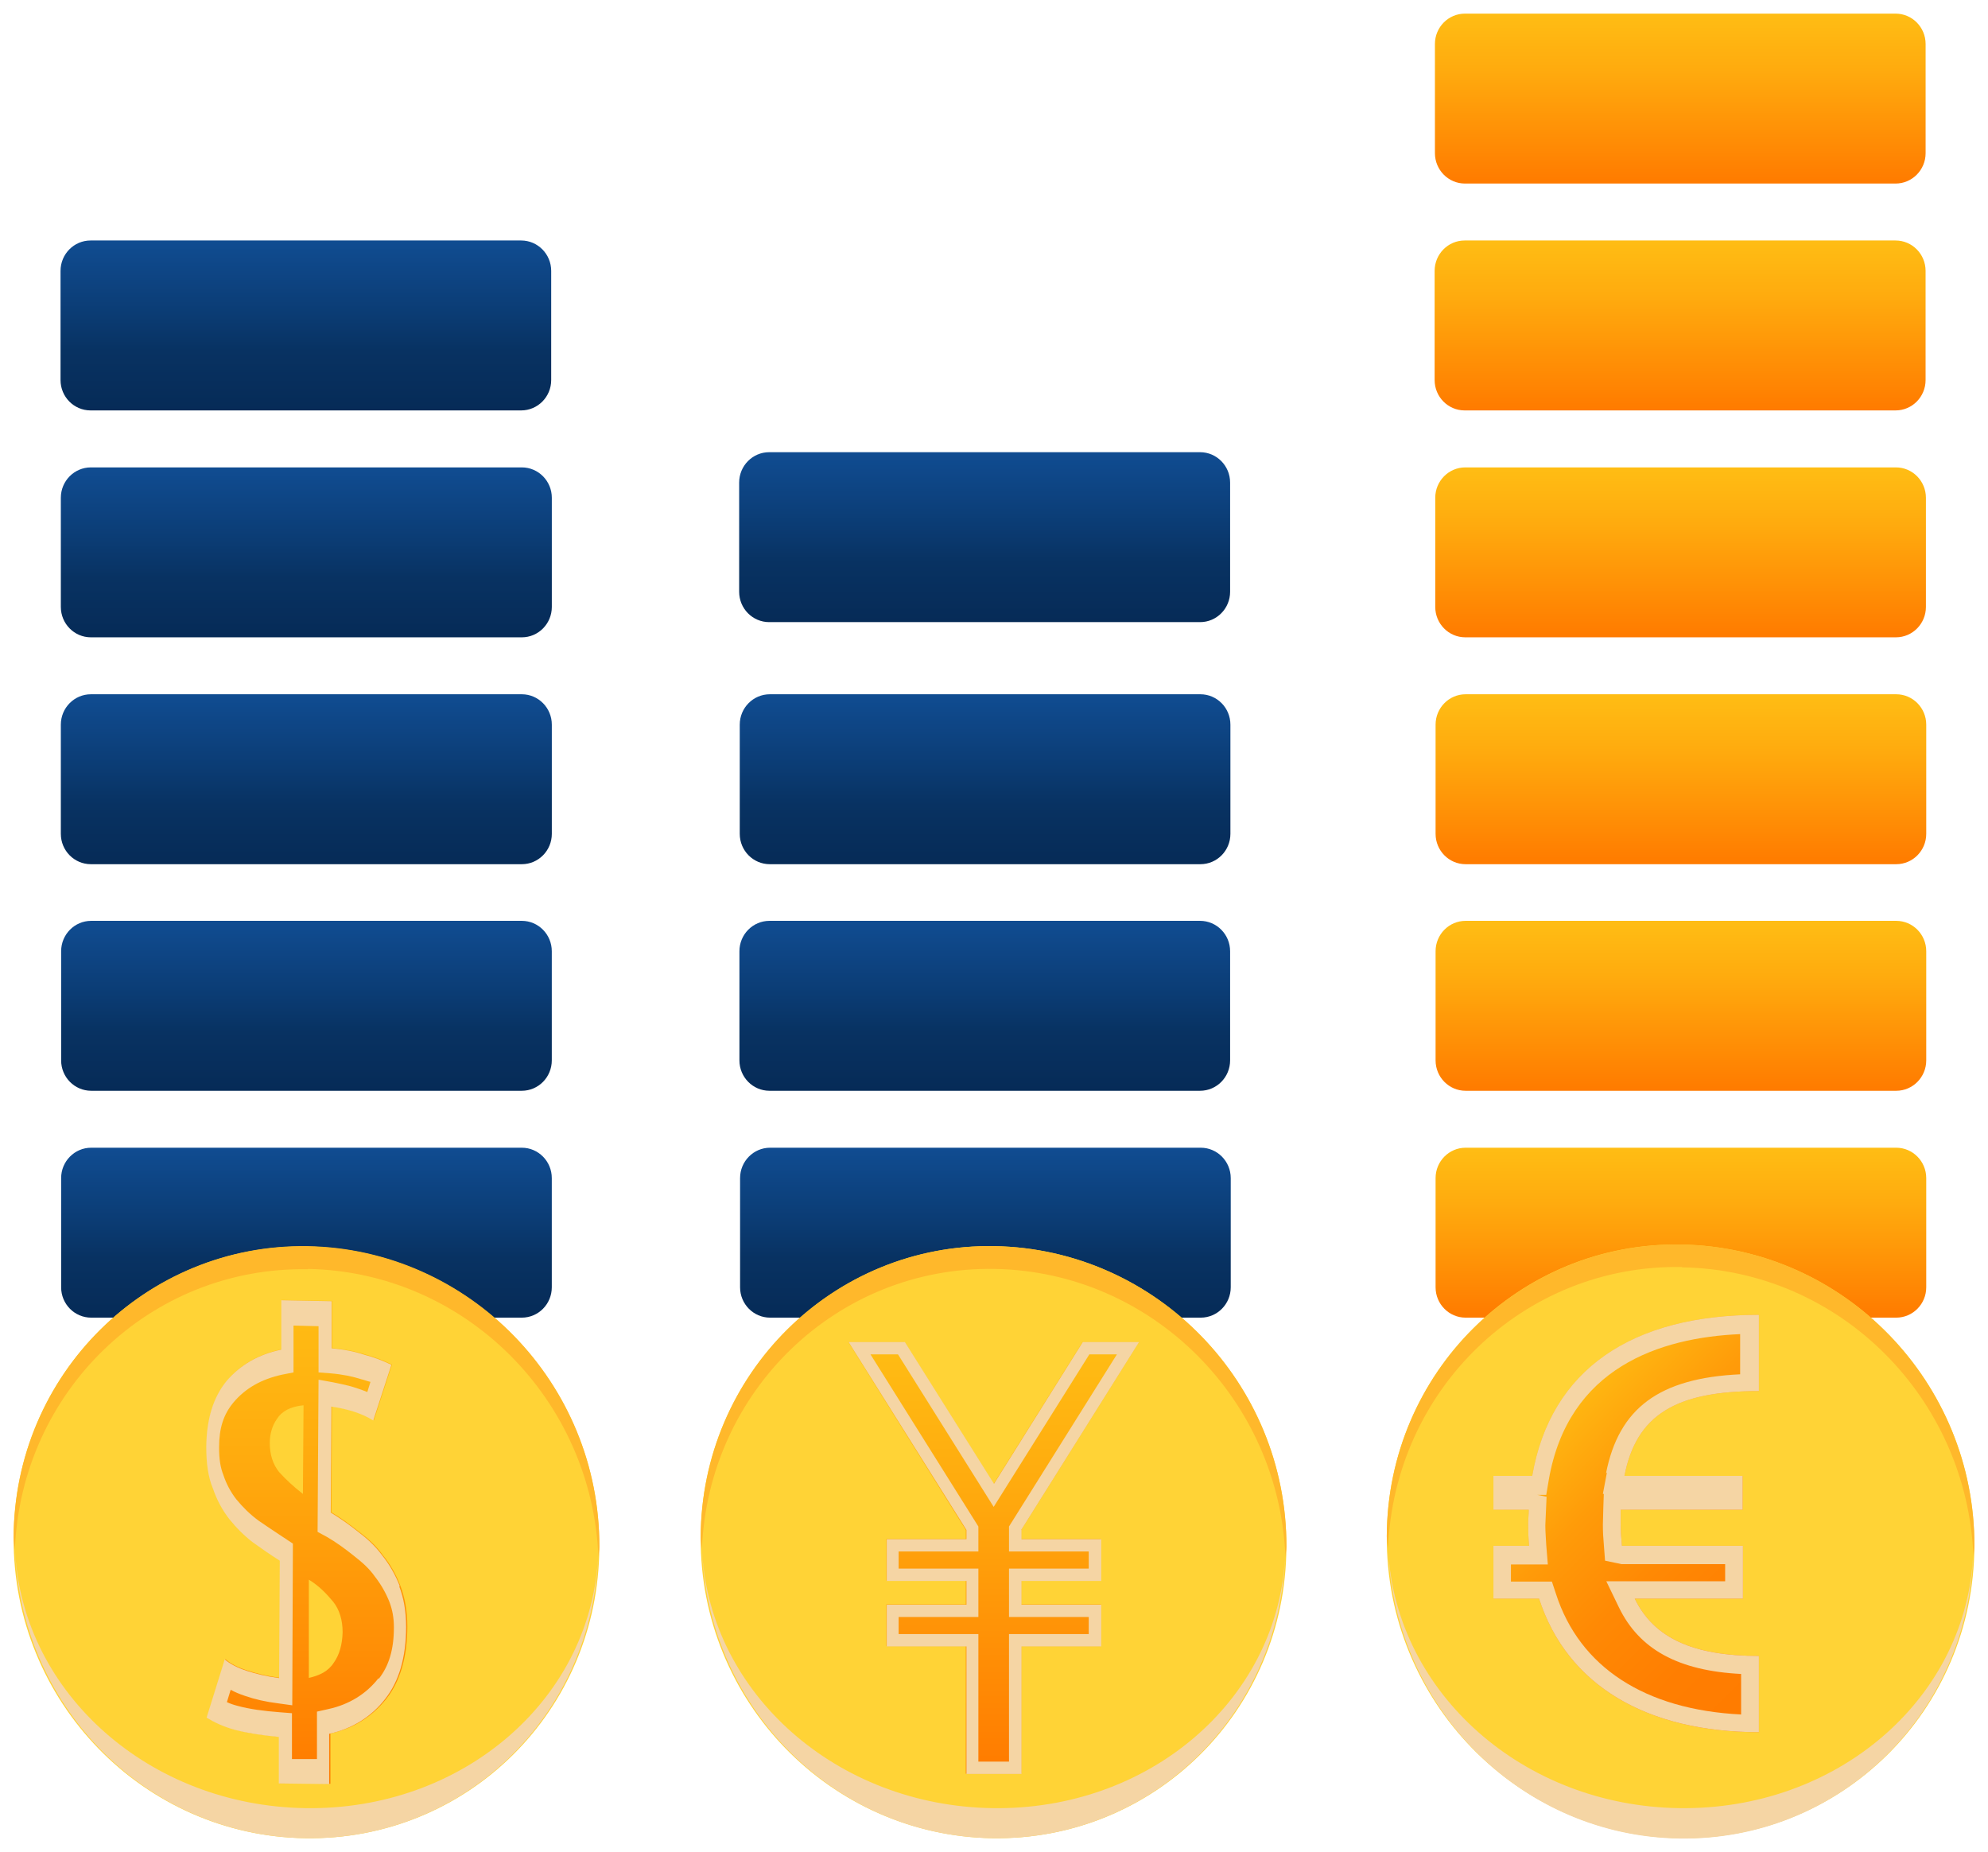 <svg width="73" height="68" viewBox="0 0 73 68" fill="none" xmlns="http://www.w3.org/2000/svg">
<path d="M3.348 42.145H19.16C19.769 42.145 20.262 42.645 20.262 43.261V47.27C20.262 47.886 19.769 48.385 19.16 48.385H3.348C2.739 48.385 2.245 47.886 2.245 47.27V43.261C2.245 42.645 2.739 42.145 3.348 42.145Z" fill="url(#paint0_linear_983_7865)"/>
<path d="M3.348 33.814H19.16C19.769 33.814 20.262 34.314 20.262 34.93V38.938C20.262 39.554 19.769 40.054 19.16 40.054H3.348C2.739 40.054 2.245 39.554 2.245 38.938V34.93C2.245 34.314 2.739 33.814 3.348 33.814Z" fill="url(#paint1_linear_983_7865)"/>
<path d="M3.337 25.494H19.161C19.769 25.494 20.263 25.994 20.263 26.61V30.619C20.263 31.235 19.769 31.734 19.161 31.734H3.337C2.728 31.734 2.234 31.235 2.234 30.619V26.61C2.234 25.994 2.728 25.494 3.337 25.494Z" fill="url(#paint2_linear_983_7865)"/>
<path d="M3.337 17.163H19.161C19.769 17.163 20.263 17.663 20.263 18.278V22.287C20.263 22.903 19.769 23.403 19.161 23.403H3.337C2.728 23.403 2.234 22.903 2.234 22.287V18.278C2.234 17.663 2.728 17.163 3.337 17.163Z" fill="url(#paint3_linear_983_7865)"/>
<path d="M3.325 8.831H19.137C19.746 8.831 20.24 9.331 20.24 9.947V13.956C20.24 14.572 19.746 15.071 19.137 15.071H3.325C2.716 15.071 2.223 14.572 2.223 13.956V9.947C2.223 9.331 2.716 8.831 3.325 8.831Z" fill="url(#paint4_linear_983_7865)"/>
<path d="M28.267 42.145H44.091C44.699 42.145 45.193 42.645 45.193 43.261V47.27C45.193 47.886 44.699 48.385 44.091 48.385H28.278C27.67 48.385 27.176 47.886 27.176 47.27V43.261C27.176 42.645 27.67 42.145 28.278 42.145H28.267Z" fill="url(#paint5_linear_983_7865)"/>
<path d="M28.255 33.814H44.067C44.676 33.814 45.17 34.314 45.17 34.93V38.938C45.17 39.554 44.676 40.054 44.067 40.054H28.255C27.646 40.054 27.152 39.554 27.152 38.938V34.93C27.152 34.314 27.646 33.814 28.255 33.814Z" fill="url(#paint6_linear_983_7865)"/>
<path d="M28.255 25.494H44.079C44.688 25.494 45.181 25.994 45.181 26.61V30.619C45.181 31.235 44.688 31.734 44.079 31.734H28.267C27.658 31.734 27.164 31.235 27.164 30.619V26.61C27.164 25.994 27.658 25.494 28.267 25.494H28.255Z" fill="url(#paint7_linear_983_7865)"/>
<path d="M28.256 16.605H44.068C44.676 16.605 45.17 17.105 45.17 17.721V21.73C45.17 22.345 44.676 22.845 44.068 22.845H28.244C27.635 22.845 27.142 22.345 27.142 21.73V17.721C27.142 17.105 27.635 16.605 28.244 16.605H28.256Z" fill="url(#paint8_linear_983_7865)"/>
<path d="M53.817 42.145H69.63C70.238 42.145 70.732 42.645 70.732 43.261V47.27C70.732 47.886 70.238 48.385 69.63 48.385H53.817C53.209 48.385 52.715 47.886 52.715 47.27V43.261C52.715 42.645 53.209 42.145 53.817 42.145Z" fill="url(#paint9_linear_983_7865)"/>
<path d="M53.817 33.814H69.63C70.238 33.814 70.732 34.314 70.732 34.93V38.938C70.732 39.554 70.238 40.054 69.63 40.054H53.817C53.209 40.054 52.715 39.554 52.715 38.938V34.93C52.715 34.314 53.209 33.814 53.817 33.814Z" fill="url(#paint10_linear_983_7865)"/>
<path d="M53.806 25.494H69.63C70.238 25.494 70.732 25.994 70.732 26.61V30.619C70.732 31.235 70.238 31.734 69.63 31.734H53.817C53.209 31.734 52.715 31.235 52.715 30.619V26.61C52.715 25.994 53.209 25.494 53.817 25.494H53.806Z" fill="url(#paint11_linear_983_7865)"/>
<path d="M53.806 17.163H69.618C70.227 17.163 70.72 17.663 70.72 18.278V22.287C70.72 22.903 70.227 23.403 69.618 23.403H53.806C53.197 23.403 52.703 22.903 52.703 22.287V18.278C52.703 17.663 53.197 17.163 53.806 17.163Z" fill="url(#paint12_linear_983_7865)"/>
<path d="M53.794 8.831H69.606C70.215 8.831 70.708 9.331 70.708 9.947V13.956C70.708 14.572 70.215 15.071 69.606 15.071H53.782C53.173 15.071 52.68 14.572 52.68 13.956V9.947C52.68 9.331 53.173 8.831 53.782 8.831H53.794Z" fill="url(#paint13_linear_983_7865)"/>
<path d="M53.794 0.5H69.606C70.215 0.5 70.709 1 70.709 1.615V5.624C70.709 6.24 70.215 6.74 69.606 6.74H53.794C53.185 6.74 52.691 6.24 52.691 5.624V1.615C52.691 1 53.185 0.5 53.794 0.5Z" fill="url(#paint14_linear_983_7865)"/>
<path d="M22.008 56.81C21.985 62.829 17.151 67.593 11.203 67.5C5.266 67.407 0.466 62.48 0.5 56.461C0.523 50.465 5.369 45.666 11.294 45.771C17.231 45.876 22.031 50.814 22.008 56.81Z" fill="#FFD336"/>
<g style="mix-blend-mode:multiply">
<path d="M21.951 57.367C21.951 57.367 21.951 57.333 21.951 57.309C21.618 62.469 16.944 66.489 11.203 66.396C5.484 66.303 0.868 62.19 0.558 57.031V57.054C0.845 62.794 5.472 67.407 11.203 67.5C16.956 67.593 21.641 63.108 21.951 57.356V57.367Z" fill="#F5D5A4"/>
</g>
<g style="mix-blend-mode:screen">
<path d="M11.306 46.596C17.093 46.7 21.756 51.407 21.974 57.193C21.974 57.054 22.008 56.938 22.008 56.798C22.031 50.791 17.231 45.864 11.294 45.759C5.369 45.666 0.523 50.465 0.5 56.461C0.5 56.612 0.534 56.752 0.546 56.903C0.776 51.093 5.507 46.503 11.306 46.608V46.596Z" fill="#FFB82B"/>
</g>
<path d="M10.262 63.77C9.642 63.712 9.113 63.642 8.666 63.514C8.218 63.398 7.873 63.224 7.609 63.061L8.275 60.923C8.47 61.097 8.723 61.225 9.079 61.342C9.435 61.458 9.814 61.551 10.273 61.609L10.296 57.298C9.963 57.089 9.642 56.856 9.309 56.624C8.987 56.38 8.7 56.089 8.447 55.776C8.195 55.439 7.988 55.078 7.839 54.637C7.667 54.218 7.598 53.719 7.598 53.115C7.598 52.081 7.85 51.302 8.344 50.698C8.838 50.093 9.515 49.722 10.342 49.547V47.735L12.202 47.77V49.501C12.639 49.547 13.052 49.617 13.397 49.733C13.753 49.826 14.086 49.954 14.396 50.105L13.73 52.15C13.546 52.046 13.328 51.929 13.052 51.837C12.788 51.755 12.501 51.685 12.191 51.639L12.168 55.532C12.512 55.729 12.834 55.973 13.178 56.24C13.5 56.484 13.81 56.752 14.063 57.112C14.327 57.426 14.545 57.821 14.706 58.239C14.867 58.669 14.958 59.157 14.958 59.726C14.958 60.842 14.694 61.737 14.189 62.376C13.684 63.015 12.995 63.468 12.133 63.654V65.501L10.273 65.478V63.77H10.262ZM11.134 51.604C10.664 51.651 10.342 51.825 10.17 52.104C9.986 52.359 9.906 52.685 9.906 52.987C9.906 53.405 10.021 53.777 10.25 54.056C10.491 54.323 10.778 54.59 11.123 54.858L11.146 51.604H11.134ZM11.318 61.62C11.732 61.527 12.053 61.376 12.26 61.051C12.467 60.761 12.57 60.377 12.581 59.935C12.581 59.494 12.467 59.111 12.237 58.82C11.996 58.529 11.709 58.227 11.341 58.007V61.62H11.318Z" fill="url(#paint15_linear_983_7865)"/>
<g style="mix-blend-mode:multiply">
<path d="M14.682 58.251C14.522 57.832 14.292 57.437 14.039 57.123C13.775 56.763 13.477 56.496 13.155 56.252C12.822 55.985 12.489 55.752 12.145 55.543L12.168 51.651C12.489 51.697 12.776 51.767 13.029 51.848C13.304 51.941 13.523 52.046 13.706 52.162L14.372 50.117C14.062 49.966 13.729 49.838 13.373 49.745C13.029 49.629 12.615 49.547 12.179 49.513V47.781L10.33 47.746V49.559C9.492 49.733 8.826 50.117 8.321 50.709C7.827 51.314 7.586 52.104 7.574 53.126C7.574 53.73 7.643 54.242 7.815 54.648C7.965 55.09 8.171 55.462 8.424 55.787C8.677 56.101 8.964 56.391 9.285 56.636C9.607 56.868 9.94 57.1 10.273 57.309L10.25 61.62C9.802 61.562 9.412 61.469 9.056 61.353C8.7 61.237 8.447 61.097 8.252 60.935L7.586 63.073C7.85 63.236 8.206 63.41 8.642 63.526C9.09 63.642 9.618 63.724 10.238 63.782V65.49L12.087 65.513V63.666C12.948 63.48 13.649 63.026 14.143 62.387C14.648 61.748 14.912 60.865 14.912 59.738C14.912 59.157 14.82 58.669 14.659 58.251H14.682ZM13.902 61.62C13.454 62.201 12.811 62.596 12.053 62.759L11.639 62.852V64.595H10.721V62.91L10.273 62.875C9.676 62.829 9.159 62.759 8.734 62.643C8.596 62.608 8.458 62.562 8.332 62.504L8.47 62.05C8.619 62.132 8.78 62.201 8.987 62.271C9.354 62.399 9.756 62.492 10.227 62.55L10.732 62.62L10.755 56.682C10.755 56.682 9.802 56.054 9.503 55.845C9.17 55.601 8.918 55.346 8.677 55.055C8.47 54.788 8.309 54.486 8.206 54.172C8.091 53.882 8.045 53.579 8.045 53.15C8.045 52.441 8.206 51.941 8.573 51.499C9.01 50.977 9.607 50.64 10.365 50.477L10.778 50.396V48.676L11.697 48.699V50.396L12.145 50.431C12.569 50.465 12.96 50.547 13.281 50.651C13.385 50.675 13.5 50.721 13.603 50.744L13.488 51.116C13.373 51.07 13.247 51.023 13.109 50.977C12.845 50.884 12.546 50.825 12.213 50.756L11.697 50.663L11.662 56.252L12.007 56.438C12.328 56.624 12.65 56.856 12.971 57.112C13.316 57.379 13.569 57.611 13.764 57.89C13.982 58.169 14.166 58.483 14.303 58.832C14.407 59.111 14.464 59.401 14.464 59.761C14.464 60.575 14.28 61.179 13.902 61.655V61.62Z" fill="#F5D5A4"/>
</g>
<path d="M72.5 56.775C72.477 62.806 67.62 67.593 61.66 67.5C55.712 67.395 50.889 62.457 50.923 56.415C50.946 50.407 55.803 45.585 61.752 45.701C67.712 45.806 72.523 50.756 72.5 56.775Z" fill="#FFD336"/>
<g style="mix-blend-mode:multiply">
<path d="M72.443 57.333V57.275C72.11 62.445 67.424 66.478 61.66 66.396C55.918 66.315 51.291 62.166 50.98 57.007V57.031C51.268 62.794 55.907 67.419 61.66 67.512C67.436 67.605 72.133 63.096 72.443 57.333Z" fill="#F5D5A4"/>
</g>
<g style="mix-blend-mode:screen">
<path d="M61.763 46.538C67.574 46.631 72.247 51.36 72.465 57.17C72.465 57.031 72.5 56.914 72.5 56.775C72.523 50.756 67.711 45.806 61.752 45.701C55.803 45.597 50.946 50.407 50.923 56.415C50.923 56.566 50.957 56.705 50.969 56.856C51.199 51.035 55.941 46.422 61.763 46.526V46.538Z" fill="#FFB82B"/>
</g>
<path d="M64.588 51.081V48.281C59.937 48.281 56.94 50.279 56.263 54.195H54.839V55.439H56.136C56.136 55.613 56.114 55.787 56.114 55.973C56.114 56.24 56.125 56.508 56.148 56.763H54.839V58.704H56.515C57.549 61.899 60.477 63.607 64.588 63.607V60.807C62.165 60.807 60.73 60.145 60.029 58.704H64.002V56.763H59.559C59.535 56.508 59.513 56.264 59.513 55.973C59.513 55.787 59.513 55.613 59.513 55.439H63.991V54.195H59.65C60.087 51.964 61.522 51.081 64.588 51.081Z" fill="url(#paint16_linear_983_7865)"/>
<g style="mix-blend-mode:multiply">
<path d="M64.588 51.081V48.281C59.937 48.281 56.94 50.279 56.263 54.195H54.839V55.439H56.136C56.136 55.613 56.114 55.787 56.114 55.973C56.114 56.24 56.125 56.508 56.148 56.763H54.839V58.704H56.515C57.549 61.899 60.477 63.607 64.588 63.607V60.807C62.165 60.807 60.73 60.145 60.029 58.704H64.002V56.763H59.559C59.535 56.508 59.513 56.264 59.513 55.973C59.513 55.787 59.513 55.613 59.513 55.439H63.991V54.195H59.65C60.087 51.964 61.522 51.081 64.588 51.081ZM59.007 54.068L58.858 54.858H58.892C58.892 54.858 58.858 55.787 58.858 55.985C58.858 56.24 58.87 56.473 58.892 56.705L58.938 57.309L59.547 57.437H63.348V58.065H58.984L59.444 59.017C60.19 60.563 61.626 61.353 63.934 61.469V62.957C60.408 62.782 58.008 61.225 57.136 58.529L56.986 58.076H55.482V57.449H56.837L56.779 56.74C56.768 56.496 56.745 56.264 56.745 56.008L56.791 54.962L56.447 54.892H56.779L56.871 54.346C57.583 50.221 60.948 49.117 63.899 48.99V50.465C60.925 50.605 59.444 51.709 58.973 54.102L59.007 54.068Z" fill="#F5D5A4"/>
</g>
<path d="M47.237 56.81C47.214 62.829 42.368 67.593 36.431 67.5C30.494 67.395 25.694 62.48 25.729 56.45C25.752 50.454 30.598 45.655 36.523 45.759C42.46 45.864 47.26 50.802 47.237 56.798V56.81Z" fill="#FFD336"/>
<g style="mix-blend-mode:multiply">
<path d="M47.179 57.367C47.179 57.367 47.179 57.333 47.179 57.309C46.846 62.469 42.173 66.489 36.431 66.396C30.712 66.303 26.096 62.19 25.786 57.031V57.054C26.073 62.794 30.701 67.407 36.431 67.5C42.184 67.593 46.869 63.108 47.179 57.356V57.367Z" fill="#F5D5A4"/>
</g>
<g style="mix-blend-mode:screen">
<path d="M36.534 46.596C42.322 46.7 46.984 51.407 47.202 57.193C47.202 57.054 47.237 56.938 47.237 56.798C47.26 50.791 42.46 45.864 36.523 45.759C30.597 45.655 25.752 50.454 25.729 56.45C25.729 56.601 25.763 56.74 25.774 56.891C26.004 51.081 30.735 46.491 36.534 46.596Z" fill="#FFB82B"/>
</g>
<path d="M37.499 56.182L41.828 49.28H39.749L36.488 54.486L33.215 49.28H31.148L35.466 56.182V56.508H32.549V58.041H35.466V58.913H32.549V60.447H35.466V65.13H37.499V60.447H40.427V58.913H37.499V58.041H40.427V56.508H37.499V56.182Z" fill="url(#paint17_linear_983_7865)"/>
<g style="mix-blend-mode:multiply">
<path d="M37.499 56.182L41.828 49.28H39.761L36.5 54.486L33.227 49.28H31.16L35.489 56.182V56.519H32.561V58.053H35.489V58.925H32.561V60.458H35.489V65.141H37.51V60.458H40.439V58.925H37.51V58.053H40.439V56.519H37.51V56.182H37.499ZM39.979 56.972V57.6H37.051V59.378H39.979V60.005H37.051V64.688H35.926V60.005H32.998V59.378H35.926V57.6H32.998V56.972H35.926V56.054L31.964 49.733H32.974L36.488 55.334L40.002 49.733H41.013L37.051 56.054V56.972H39.979Z" fill="#F5D5A4"/>
</g>
<defs>
<linearGradient id="paint0_linear_983_7865" x1="11.249" y1="48.385" x2="11.249" y2="42.145" gradientUnits="userSpaceOnUse">
<stop stop-color="#062B57"/>
<stop offset="0.349" stop-color="#083262"/>
<stop offset="0.573" stop-color="#0B3C74"/>
<stop offset="0.99" stop-color="#104C91"/>
</linearGradient>
<linearGradient id="paint1_linear_983_7865" x1="11.249" y1="40.054" x2="11.249" y2="33.814" gradientUnits="userSpaceOnUse">
<stop stop-color="#062B57"/>
<stop offset="0.349" stop-color="#083262"/>
<stop offset="0.573" stop-color="#0B3C74"/>
<stop offset="0.99" stop-color="#104C91"/>
</linearGradient>
<linearGradient id="paint2_linear_983_7865" x1="11.244" y1="31.734" x2="11.244" y2="25.494" gradientUnits="userSpaceOnUse">
<stop stop-color="#062B57"/>
<stop offset="0.349" stop-color="#083262"/>
<stop offset="0.573" stop-color="#0B3C74"/>
<stop offset="0.99" stop-color="#104C91"/>
</linearGradient>
<linearGradient id="paint3_linear_983_7865" x1="11.244" y1="23.403" x2="11.244" y2="17.163" gradientUnits="userSpaceOnUse">
<stop stop-color="#062B57"/>
<stop offset="0.349" stop-color="#083262"/>
<stop offset="0.573" stop-color="#0B3C74"/>
<stop offset="0.99" stop-color="#104C91"/>
</linearGradient>
<linearGradient id="paint4_linear_983_7865" x1="11.226" y1="15.071" x2="11.226" y2="8.831" gradientUnits="userSpaceOnUse">
<stop stop-color="#062B57"/>
<stop offset="0.349" stop-color="#083262"/>
<stop offset="0.573" stop-color="#0B3C74"/>
<stop offset="0.99" stop-color="#104C91"/>
</linearGradient>
<linearGradient id="paint5_linear_983_7865" x1="36.179" y1="48.385" x2="36.179" y2="42.145" gradientUnits="userSpaceOnUse">
<stop stop-color="#062B57"/>
<stop offset="0.349" stop-color="#083262"/>
<stop offset="0.573" stop-color="#0B3C74"/>
<stop offset="0.99" stop-color="#104C91"/>
</linearGradient>
<linearGradient id="paint6_linear_983_7865" x1="36.156" y1="40.054" x2="36.156" y2="33.814" gradientUnits="userSpaceOnUse">
<stop stop-color="#062B57"/>
<stop offset="0.349" stop-color="#083262"/>
<stop offset="0.573" stop-color="#0B3C74"/>
<stop offset="0.99" stop-color="#104C91"/>
</linearGradient>
<linearGradient id="paint7_linear_983_7865" x1="36.168" y1="31.734" x2="36.168" y2="25.494" gradientUnits="userSpaceOnUse">
<stop stop-color="#062B57"/>
<stop offset="0.349" stop-color="#083262"/>
<stop offset="0.573" stop-color="#0B3C74"/>
<stop offset="0.99" stop-color="#104C91"/>
</linearGradient>
<linearGradient id="paint8_linear_983_7865" x1="36.151" y1="22.845" x2="36.151" y2="16.605" gradientUnits="userSpaceOnUse">
<stop stop-color="#062B57"/>
<stop offset="0.349" stop-color="#083262"/>
<stop offset="0.573" stop-color="#0B3C74"/>
<stop offset="0.99" stop-color="#104C91"/>
</linearGradient>
<linearGradient id="paint9_linear_983_7865" x1="61.724" y1="48.385" x2="61.724" y2="42.145" gradientUnits="userSpaceOnUse">
<stop stop-color="#FF7B00"/>
<stop offset="0.02" stop-color="#FF7C00"/>
<stop offset="0.67" stop-color="#FFAB0E"/>
<stop offset="1" stop-color="#FFBD14"/>
</linearGradient>
<linearGradient id="paint10_linear_983_7865" x1="61.724" y1="40.054" x2="61.724" y2="33.814" gradientUnits="userSpaceOnUse">
<stop stop-color="#FF7B00"/>
<stop offset="0.02" stop-color="#FF7C00"/>
<stop offset="0.67" stop-color="#FFAB0E"/>
<stop offset="1" stop-color="#FFBD14"/>
</linearGradient>
<linearGradient id="paint11_linear_983_7865" x1="61.724" y1="31.734" x2="61.724" y2="25.494" gradientUnits="userSpaceOnUse">
<stop stop-color="#FF7B00"/>
<stop offset="0.02" stop-color="#FF7C00"/>
<stop offset="0.67" stop-color="#FFAB0E"/>
<stop offset="1" stop-color="#FFBD14"/>
</linearGradient>
<linearGradient id="paint12_linear_983_7865" x1="61.712" y1="23.403" x2="61.712" y2="17.163" gradientUnits="userSpaceOnUse">
<stop stop-color="#FF7B00"/>
<stop offset="0.02" stop-color="#FF7C00"/>
<stop offset="0.67" stop-color="#FFAB0E"/>
<stop offset="1" stop-color="#FFBD14"/>
</linearGradient>
<linearGradient id="paint13_linear_983_7865" x1="61.694" y1="15.071" x2="61.694" y2="8.831" gradientUnits="userSpaceOnUse">
<stop stop-color="#FF7B00"/>
<stop offset="0.02" stop-color="#FF7C00"/>
<stop offset="0.67" stop-color="#FFAB0E"/>
<stop offset="1" stop-color="#FFBD14"/>
</linearGradient>
<linearGradient id="paint14_linear_983_7865" x1="61.7" y1="6.74" x2="61.7" y2="0.5" gradientUnits="userSpaceOnUse">
<stop stop-color="#FF7B00"/>
<stop offset="0.02" stop-color="#FF7C00"/>
<stop offset="0.67" stop-color="#FFAB0E"/>
<stop offset="1" stop-color="#FFBD14"/>
</linearGradient>
<linearGradient id="paint15_linear_983_7865" x1="11.261" y1="65.513" x2="11.261" y2="47.735" gradientUnits="userSpaceOnUse">
<stop stop-color="#FF7B00"/>
<stop offset="0.02" stop-color="#FF7C00"/>
<stop offset="0.67" stop-color="#FFAB0E"/>
<stop offset="1" stop-color="#FFBD14"/>
</linearGradient>
<linearGradient id="paint16_linear_983_7865" x1="57.411" y1="51.151" x2="67.276" y2="60.9" gradientUnits="userSpaceOnUse">
<stop stop-color="#FFBD14"/>
<stop offset="0.05" stop-color="#FFB511"/>
<stop offset="0.27" stop-color="#FF9B09"/>
<stop offset="0.5" stop-color="#FF8904"/>
<stop offset="0.74" stop-color="#FF7E01"/>
<stop offset="1" stop-color="#FF7B00"/>
</linearGradient>
<linearGradient id="paint17_linear_983_7865" x1="36.488" y1="65.13" x2="36.488" y2="49.28" gradientUnits="userSpaceOnUse">
<stop stop-color="#FF7B00"/>
<stop offset="0.02" stop-color="#FF7C00"/>
<stop offset="0.67" stop-color="#FFAB0E"/>
<stop offset="1" stop-color="#FFBD14"/>
</linearGradient>
</defs>
</svg>
